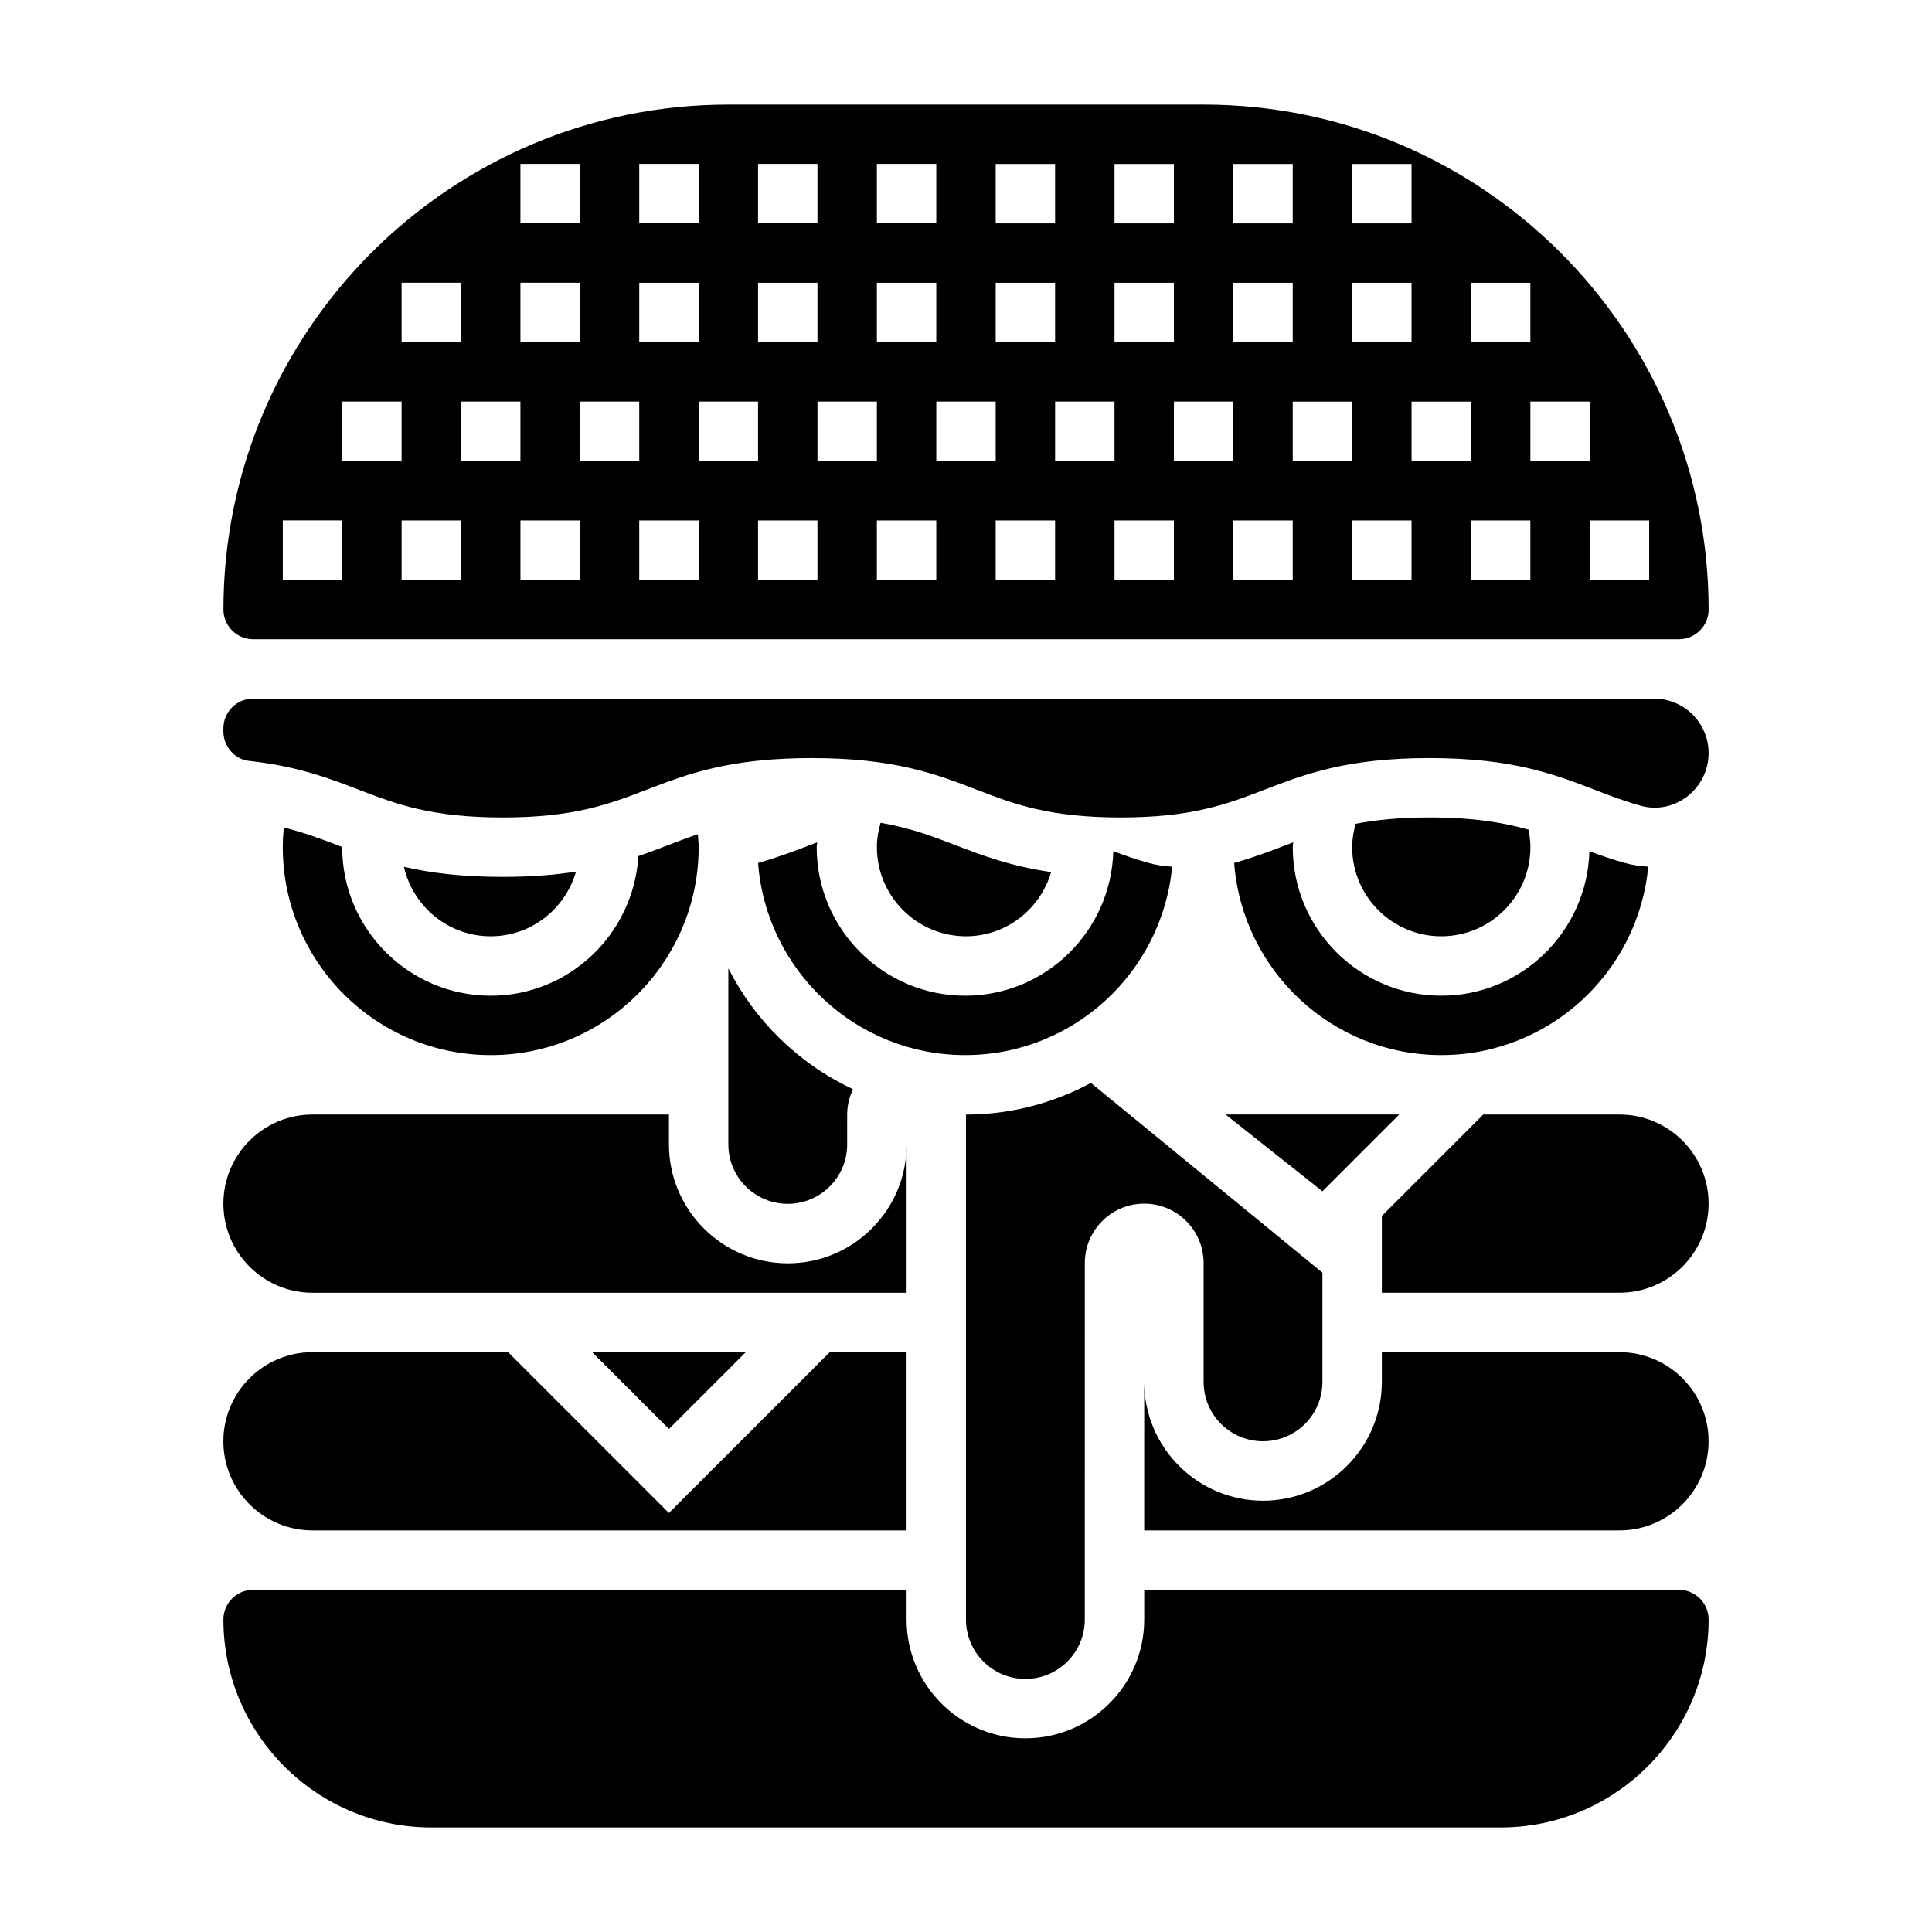 <?xml version="1.0" encoding="UTF-8"?>
<!-- Uploaded to: SVG Repo, www.svgrepo.com, Generator: SVG Repo Mixer Tools -->
<svg fill="#000000" width="800px" height="800px" version="1.1" viewBox="144 144 512 512" xmlns="http://www.w3.org/2000/svg">
 <g>
  <path d="m337.02 447.29c0 8.668 7.016 15.703 15.68 15.742 8.723 0.031 15.809-7.023 15.809-15.742v-7.941c0-2.41 0.582-4.66 1.551-6.707-14.555-6.801-25.992-18.191-33.039-31.992z"/>
  <path d="m400.98 439.36-0.984 0.008v133.82c0 8.699 7.047 15.742 15.742 15.742 8.699 0 15.742-7.047 15.742-15.742l0.004-94.465c0-8.699 7.047-15.742 15.742-15.742 8.699 0 15.742 7.047 15.742 15.742v31.488c0 8.699 7.047 15.742 15.742 15.742 8.699 0 15.742-7.047 15.742-15.742v-28.945l-61.348-50.285c-9.668 5.18-20.602 8.215-32.125 8.383z"/>
  <path d="m296.65 374.99c-5.473 0.852-11.754 1.395-19.422 1.395-11.02 0-19.293-1.078-26.176-2.668 2.379 10.516 11.762 18.41 22.996 18.41 10.762 0 19.766-7.281 22.602-17.137z"/>
  <path d="m573.18 439.36h-36.102l-26.875 26.875v20.355h62.977c13.02 0 23.617-10.598 23.617-23.617 0-13.02-10.598-23.613-23.617-23.613z"/>
  <path d="m203.2 462.98c0 13.02 10.598 23.617 23.617 23.617h157.44v-39.297c0 8.406-3.273 16.32-9.227 22.27-5.945 5.945-13.855 9.219-22.262 9.219h-0.125c-17.293-0.078-31.363-14.199-31.363-31.488l-0.004-7.938h-94.465c-13.02 0-23.613 10.594-23.613 23.617z"/>
  <path d="m233.45 367.99c-4.535-1.746-9.012-3.387-14.25-4.699-0.164 1.73-0.258 3.477-0.258 5.219 0 30.387 24.719 55.105 55.105 55.105s55.105-24.719 55.105-55.105c0-1.148-0.141-2.281-0.211-3.426-2.731 0.914-5.32 1.898-7.934 2.906-2.543 0.977-5.109 1.961-7.832 2.891-1.266 20.574-18.238 36.988-39.129 36.988-21.703 0-39.359-17.656-39.359-39.359v-0.055c-0.41-0.16-0.828-0.309-1.238-0.465z"/>
  <path d="m341.64 502.34h-40.715l20.355 20.355z"/>
  <path d="m226.81 549.57h157.44v-47.23h-20.355l-42.621 42.617-42.617-42.617h-51.848c-13.02 0-23.617 10.598-23.617 23.617 0.004 13.02 10.598 23.613 23.617 23.613z"/>
  <path d="m573.18 502.34h-62.977v7.871c0 17.367-14.121 31.488-31.488 31.488s-31.488-14.121-31.488-31.488v39.359h125.95c13.02 0 23.617-10.598 23.617-23.617s-10.598-23.613-23.617-23.613z"/>
  <path d="m211.07 313.41h377.86c4.336 0 7.871-3.535 7.871-7.871 0-73.793-60.031-133.82-133.82-133.82h-125.95c-73.793 0-133.82 60.031-133.82 133.82 0 4.336 3.535 7.871 7.871 7.871zm55.105-15.742h-15.742v-15.742h15.742zm31.488 0h-15.742v-15.742h15.742zm31.484 0h-15.742v-15.742h15.742zm31.488 0h-15.742v-15.742h15.742zm31.488 0h-15.742v-15.742h15.742zm31.488 0h-15.742v-15.742h15.742zm31.488 0h-15.742v-15.742h15.742zm31.488 0h-15.742v-15.742h15.742zm31.488 0h-15.742v-15.742h15.742zm31.488 0h-15.742v-15.742h15.742zm31.488 0h-15.742v-15.742h15.742zm-15.742-47.234v15.742h-15.742v-15.742zm-31.488-31.488h15.742v15.742h-15.742zm0 47.234h-15.742v-15.742h15.742zm-31.488-78.723h15.742v15.742h-15.742zm0 31.488h15.742v15.742h-15.742zm0 47.234h-15.742v-15.742h15.742zm-31.488-78.723h15.742v15.742h-15.742zm0 31.488h15.742v15.742h-15.742zm0 31.488v15.742h-15.742v-15.742zm-31.488-62.977h15.742v15.742h-15.742zm0 31.488h15.742v15.742h-15.742zm0 47.234h-15.742v-15.742h15.742zm-31.488-78.723h15.742v15.742h-15.742zm0 31.488h15.742v15.742h-15.742zm0 47.234h-15.742v-15.742h15.742zm-31.488-78.723h15.742v15.742h-15.742zm0 31.488h15.742v15.742h-15.742zm0 47.234h-15.742v-15.742h15.742zm-31.488-78.723h15.742v15.742h-15.742zm0 31.488h15.742v15.742h-15.742zm0 31.488v15.742h-15.742v-15.742zm-31.488-62.977h15.742v15.742h-15.742zm0 31.488h15.742v15.742h-15.742zm0 47.234h-15.742v-15.742h15.742zm-31.488-78.723h15.742v15.742h-15.742zm0 31.488h15.742v15.742h-15.742zm0 47.234h-15.742v-15.742h15.742zm-31.488-47.234h15.742v15.742h-15.742zm-15.742 31.488h15.742v15.742h-15.742zm-15.746 31.488h15.742v15.742l-15.742 0.004z"/>
  <path d="m588.93 565.31h-141.7v7.871c0 17.367-14.121 31.488-31.488 31.488-17.367 0-31.488-14.121-31.488-31.488v-7.871h-173.18c-4.336 0-7.871 3.535-7.871 7.871 0 30.387 24.719 55.105 55.105 55.105h283.39c30.387 0 55.105-24.719 55.105-55.105-0.004-4.34-3.539-7.871-7.879-7.871z"/>
  <path d="m582.39 329.15h-371.32c-4.336 0-7.871 3.535-7.871 7.871v0.82c0 3.953 2.961 7.383 6.738 7.793 12.918 1.41 21.176 4.59 29.156 7.652 9.832 3.781 19.113 7.352 38.133 7.352 19.012 0 28.293-3.566 38.125-7.352 10.73-4.125 21.836-8.391 43.777-8.391 21.922 0 33.016 4.266 43.746 8.398 9.812 3.781 19.094 7.344 38.09 7.344 19.004 0 28.285-3.566 38.109-7.344 10.727-4.133 21.828-8.398 43.758-8.398 21.922 0 33.016 4.266 43.746 8.398 4.047 1.559 7.871 3.023 12.273 4.25 4.203 1.156 8.637 0.293 12.18-2.394 3.668-2.785 5.769-7.012 5.769-11.594 0-7.941-6.465-14.406-14.406-14.406z"/>
  <path d="m494.46 459.71 20.359-20.355h-46.027z"/>
  <path d="m422.56 375.12c-10.691-1.566-18.137-4.367-25.34-7.141-6.031-2.32-11.871-4.551-19.859-5.934-0.598 2.102-0.977 4.258-0.977 6.465 0 13.02 10.598 23.617 23.617 23.617 10.711-0.004 19.68-7.215 22.559-17.008z"/>
  <path d="m549.57 368.51c0-1.574-0.188-3.117-0.496-4.637-6.684-1.898-14.641-3.238-26.238-3.238-8.023 0-14.25 0.66-19.578 1.676-0.551 2.012-0.918 4.066-0.918 6.199 0 13.02 10.598 23.617 23.617 23.617 13.02-0.004 23.613-10.598 23.613-23.617z"/>
  <path d="m484.73 367.99c-4.266 1.637-8.629 3.289-13.664 4.699 2.144 28.434 25.91 50.922 54.887 50.922 28.637 0 52.223-21.973 54.844-49.934-2.055-0.125-4.117-0.402-6.156-0.969-3.449-0.961-6.496-2.031-9.438-3.125-0.582 21.195-17.914 38.285-39.25 38.285-21.703 0-39.359-17.656-39.359-39.359 0-0.434 0.117-0.852 0.133-1.281-0.668 0.25-1.328 0.5-1.996 0.762z"/>
  <path d="m358.56 367.99c-4.266 1.637-8.629 3.289-13.664 4.699 2.148 28.434 25.914 50.922 54.891 50.922 28.637 0 52.223-21.973 54.844-49.934-2.055-0.125-4.117-0.402-6.156-0.969-3.449-0.961-6.496-2.031-9.438-3.125-0.582 21.195-17.914 38.285-39.25 38.285-21.703 0-39.359-17.656-39.359-39.359 0-0.434 0.117-0.852 0.133-1.281-0.66 0.25-1.328 0.5-2 0.762z"/>
 </g>
</svg>